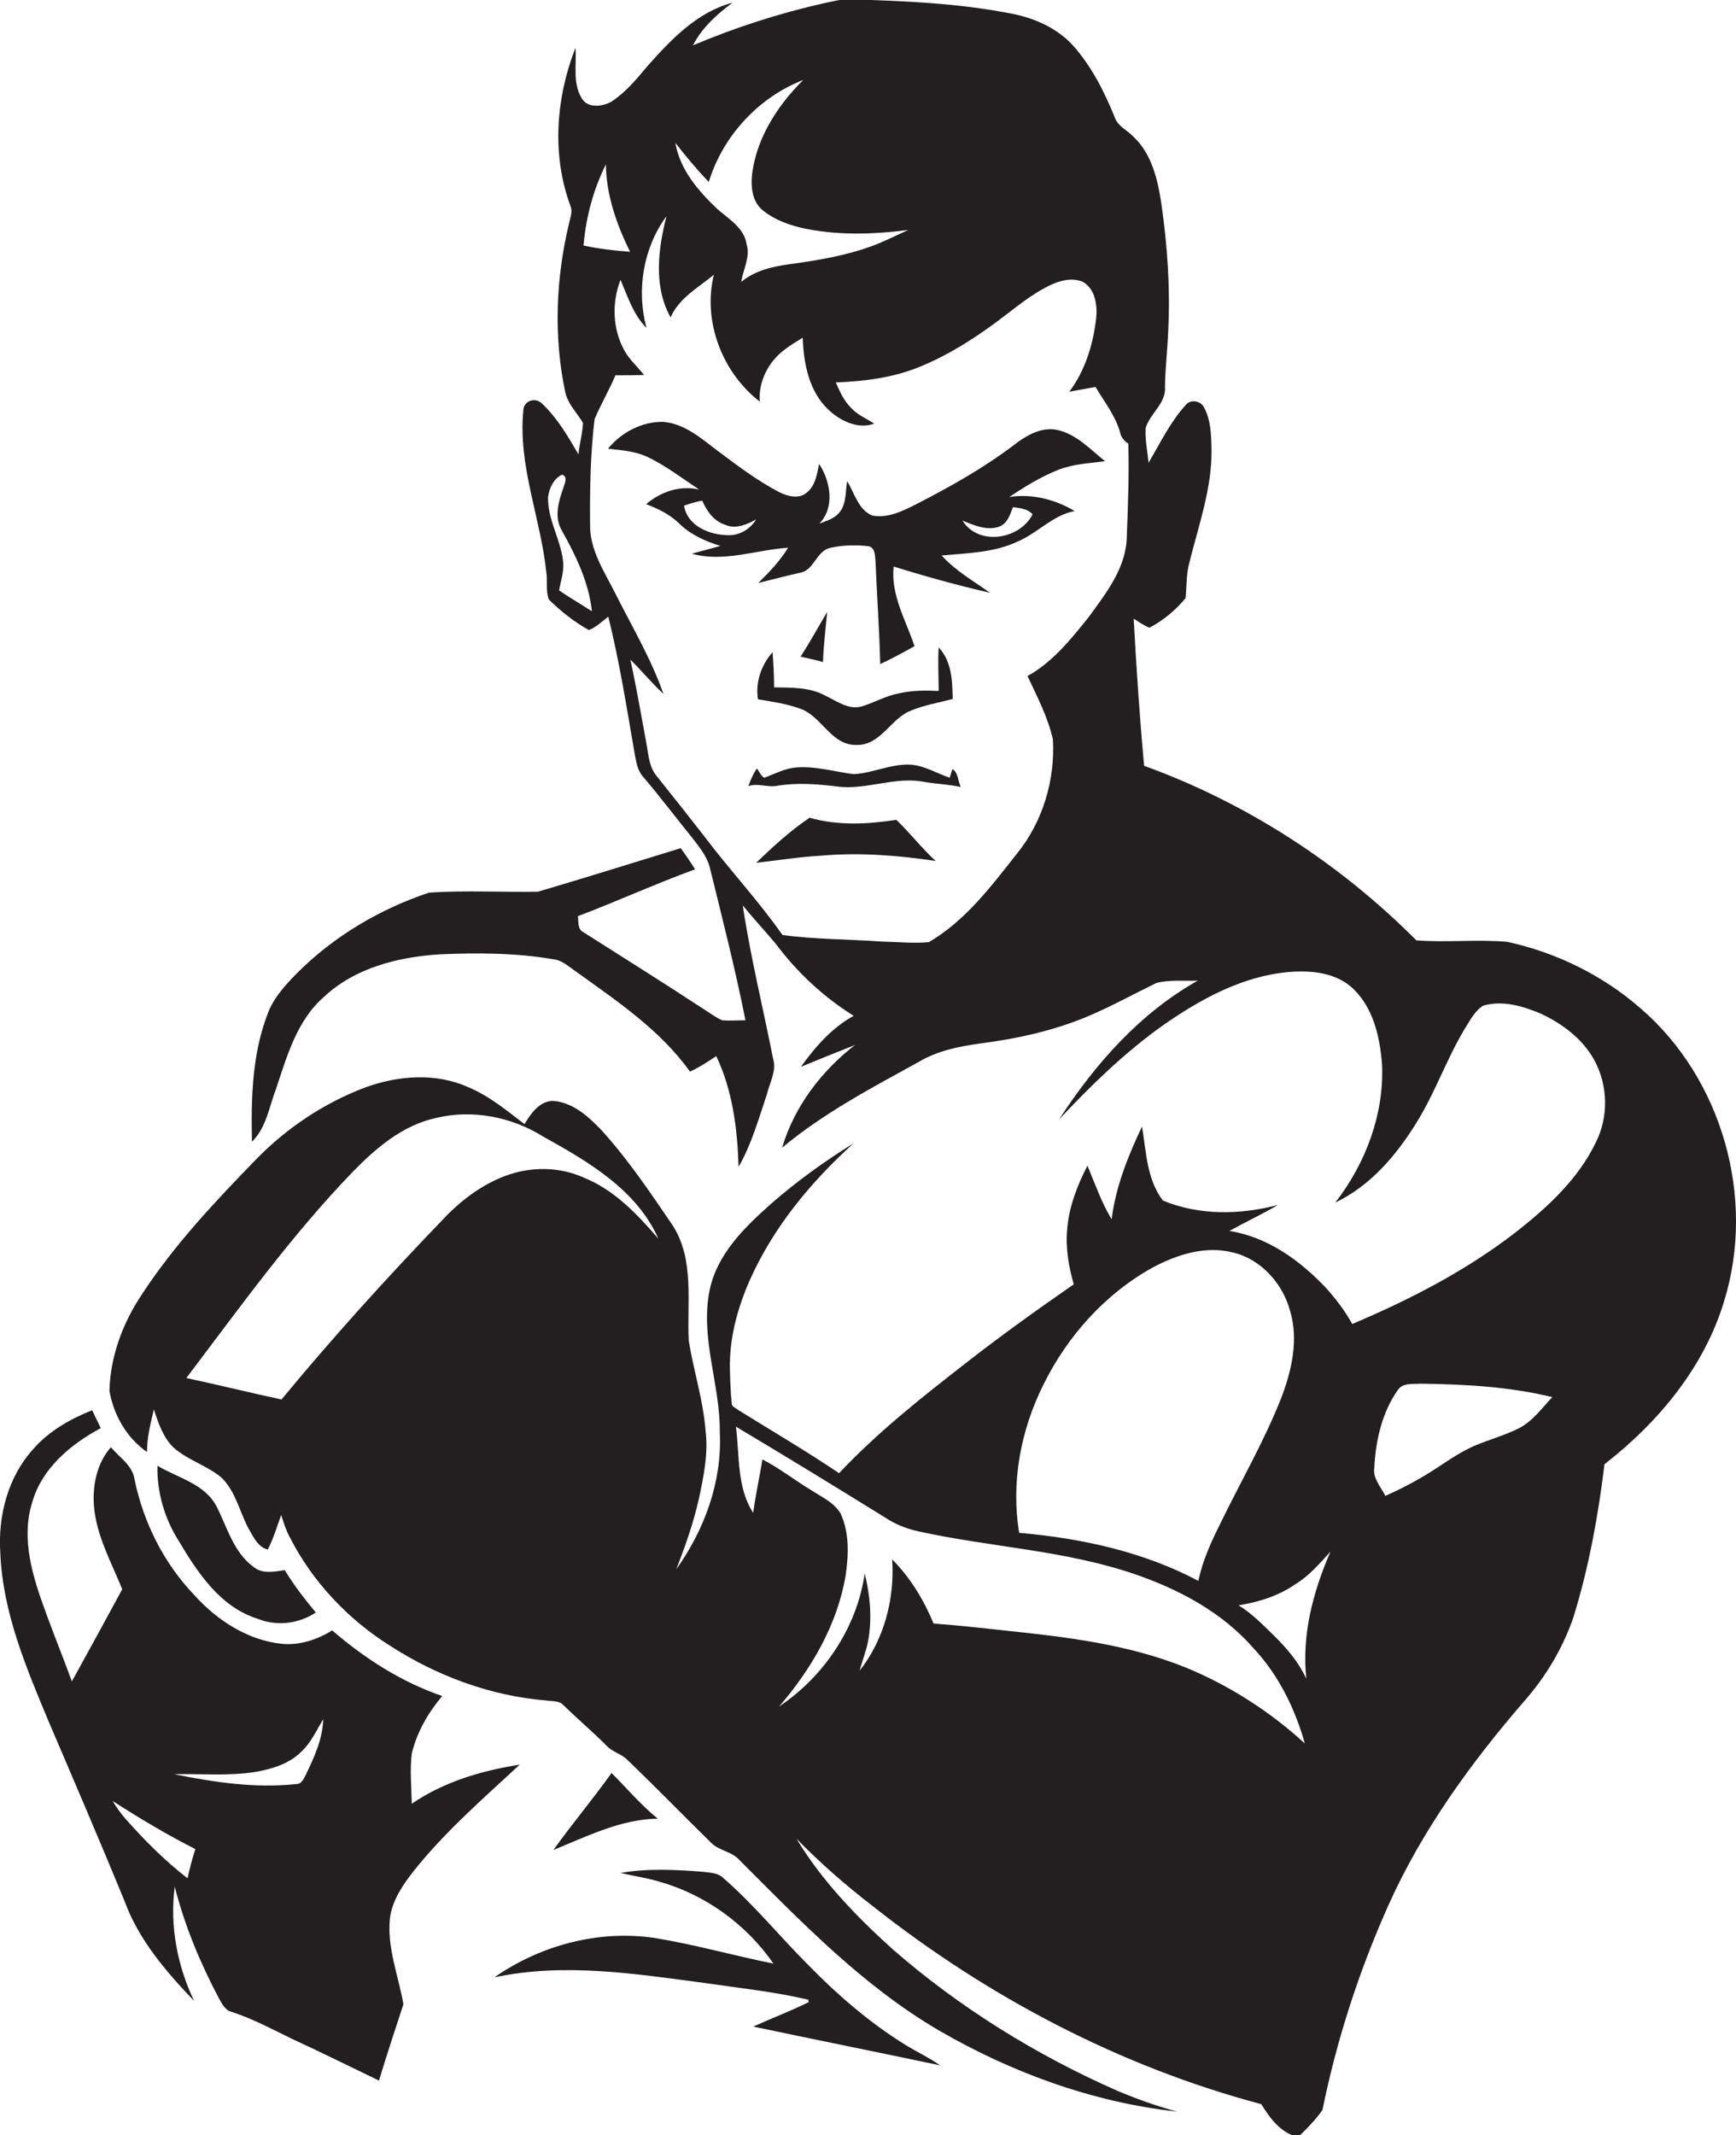 <?xml version="1.0" encoding="utf-8"?>
<!-- Generator: Adobe Illustrator 19.2.0, SVG Export Plug-In . SVG Version: 6.00 Build 0)  -->
<svg version="1.1" id="Layer_1" xmlns="http://www.w3.org/2000/svg" xmlns:xlink="http://www.w3.org/1999/xlink" x="0px" y="0px"
	 viewBox="0 0 582.2 715.7" enable-background="new 0 0 582.2 715.7" xml:space="preserve">
<g>
	<path fill="#231F20" d="M550.2,338c-12.7-11.1-28.2-18.7-44.7-22.3c-10.1-0.9-20.5,0.3-30.5-0.5c-25.7-25.8-57-46.1-91.3-58.5
		c-1.5-16.4-2.6-32.8-3.5-49.3c1.7,1,3.4,2.3,5.3,3c4.6-2.4,8.8-5.9,12.1-9.9c0.4-4,0.2-8.1,1.3-12c3.1-12.5,7.6-24.9,7.4-37.9
		c-0.1-4.8-0.2-9.9-2.6-14.2c-1.1-2.1-4.5-2.6-6-0.7c-5.2,5.7-8.6,12.8-12.5,19.4c-0.4-3.9-1.2-7.7-1-11.6c1.5-5,7-8.3,6.5-14
		c0.1-6.4,0.9-12.7,1.1-19c0.7-14.1-0.3-28.2-2.3-42.1c-1.2-8.1-3.2-16.8-9.4-22.6c-2.1-2.2-5.3-3.5-6.3-6.6
		c-3.5-8.6-7.8-17.1-14-24c-5.3-5.8-12.8-9.1-20.4-10.6c-17.8-3.5-35.9-4.3-54-4.8c-3.1-0.2-6.2,0.7-9.2,1.3
		c-15,3.4-29.6,8.1-43.8,14.1c3-5.9,8-10.4,13.3-14.3c-11.9,3.1-20.7,12.4-28.6,21.3c-3.6,4.3-7.3,8.8-12.1,11.9
		c-3.1,1.7-8,2.3-10-1.3c-3-5.1-1.6-11.2-2-16.8C186.4,32.9,185,52,191.3,69c0.8,1.8,0,3.8-0.4,5.6c-4.5,18.6-5.3,38.2-1.3,57
		c0.9,3.9,3.9,6.8,5.9,10.1c-0.1,3.6-1.2,7.1-1.5,10.6c-3.5-6-7.1-12.2-12.2-17c-2.2-2.3-6.3-1-6.3,2.4c-1.8,18.4,5.8,35.9,7.7,54
		c0.5,3-0.3,6.4,0.9,9.3c4,3.9,8.5,7.5,13.4,10.2c2.5-1,4.4-2.9,6.5-4.5c3.8,15.2,6.2,30.8,8.9,46.2c0.5,2.6,0.9,5.4,2.8,7.5
		c5.7,6.7,11,13.7,16.5,20.5c2.3,3,4.8,6,5.8,9.7c4.2,17.1,8.6,34.2,12,51.4c-2.6,0-5.2,0.2-7.8,0c-2.5-1.1-4.6-2.8-6.9-4.2
		c-13.1-8.6-26.4-16.9-39.6-25.3c-2.1-1-1.6-3.5-1.9-5.4c13.2-5,26.1-10.9,39.3-15.7c-1.5-2.4-3.1-4.8-4.8-7.1
		c-16,4.9-31.9,9.9-47.9,14.6c-12.2,0.2-24.4-0.5-36.5,0.3c-16.5,5.5-31.9,14.6-44.3,27c-4,4.1-8,8.4-9.9,13.8
		c-5.2,13.6-5.5,28.3-5.2,42.7c4.8-4.7,5.7-11.5,8-17.5c3.7-11,7-23.1,16.1-31c10.4-9.8,24.9-13.4,38.7-14.3
		c13.1-0.6,26.3-0.5,39.2,1.8c2.4,0.6,4.3,2.3,6.3,3.7c13.9,10,28.5,19.7,38.6,33.8c3.1-1.4,6-3.3,8.8-5.2
		c5.5,11.5,7.1,24.4,7.5,37.1c4.4-7.6,6.7-16.1,9.5-24.3c0.9-3.9,3.3-7.8,2.1-11.8c-3.4-17.2-7.6-34.2-10.2-51.5
		c3.6,4.4,7.5,8.6,11.1,12.9c7.1,9.5,16,17.8,26.1,24.1c-7.3,4-12.9,10.4-17.7,17.1c6-2.5,12-4.9,18.1-7.3
		c-11.3,8.8-20.3,20.6-24.4,34.4c13.9-11.6,30.1-20.1,45.9-28.8c6.2-3.7,13.3-5.1,20.3-6.1c12.5-1.6,24.9-4.3,36.5-9.2
		c7.8-3.3,15.2-7.4,22.8-11.1c4.5-1.2,9.3-0.6,13.9-0.8c-19.4,10.9-34.5,28-46.5,46.5c10.7-11.4,22-22.4,34.8-31.5
		c12.6-8.8,26.8-16.6,42.4-17.9c7.4-0.6,15.8,0.2,21.5,5.7c6.8,6.6,8.9,16.3,9.6,25.4c0.7,16.6-5.5,33.1-15.7,46.2
		c11.6-5.5,20.3-15.6,27-26.4c6.4-10.1,10.2-21.5,16.4-31.8c1.8-2.8,3.3-6,6.2-7.8c6.4-1.9,13.2,0.1,19.2,2.6
		c7.3,3.4,14.2,8.5,18.1,15.7c4.6,8.4,4.8,19,0.5,27.5c-5.8,12.1-15.9,21.5-26.3,29.7c-16.8,13.1-35.8,22.9-55.4,31.2
		c-2.4-4.4-5.5-8.4-8.8-12.1c-8.7-9.2-19.6-17.1-32.4-19.1c5.4-3,11-5.6,16.3-8.7c-12.7,3.3-26.4,3.6-38.6-1.5
		c-5.4-7-5.6-16.4-7-24.8c-4.7,9.9-8.8,20.1-10.2,31.1c-3.4-5.7-5.6-11.9-8.1-18c-3.4,6.6-6.2,13.8-6.8,21.3
		c-0.6,6.2,0.5,12.5,2.2,18.5c-12.3,8.5-24.4,17.2-36.2,26.4c-14.8,11.5-29.6,23.2-42.5,36.9c-11-7.4-22.4-14.1-33.7-21.1
		c-0.8-0.7-2.4-1.1-2.3-2.4c-0.4-3.7-0.5-7.4-0.6-11.1c-0.3-10.4,2.5-20.7,6.7-30.2c7.9-17.7,20.5-32.9,34.8-45.8
		c-9.7,6-19,12.7-27.6,20.2c-8.9,7.9-18.2,16.9-20.7,29c-3.3,16.1,3.6,31.8,3.4,47.8c0.8,16.4-5.1,32.5-14.6,45.8
		c3-7.7,5.8-15.6,7.6-23.7c1.6-7.5,3.2-15.2,2.2-23c-0.8-10.1-4-19.9-5.6-29.8c-0.7-12.9,2-27-5.3-38.6c-7.5-11-15-22.2-24-32.1
		c-4.4-4.6-9.7-9.4-16.4-9.8c-4.5,0.2-7.3,4.3-9.4,7.8c-6-4.6-11.9-9.5-18.9-12.4c-10.9-4.9-23.5-3.9-34.5,0.1
		c-13.8,5.2-26.4,13.6-36.7,24.2c-13.7,14.1-27.3,28.5-38.1,45c-6.5,9.6-10.7,20.9-11,32.5c1.4,8.1,5.8,15.8,12.6,20.5
		c0-4.9,1.2-9.6,2.3-14.3c1.5,4.6,3.1,9.5,6.7,12.9c4.8,4.2,11.1,5.9,16,10c4.9,4.8,6.1,11.8,9.3,17.5c1.5,2.6,3,5.8,6.2,6.6
		c1.9-3.7,3.1-7.7,4.5-11.6c0.8,2.5,1.6,5.1,2.9,7.5c7.6,14.9,19.5,27.5,33.7,36.4c15.7,10.1,33.7,16.8,52.4,18.3
		c1.9,0.3,4.2,0,5.6,1.5c4.8,4.7,9.9,9,14.6,13.7c1.9,2.1,5,2.7,7,4.8c9.4,9,18.4,18.3,27.7,27.4c2.7,3,7.3,3.1,9.9,6.2
		c20.7,20.7,41.3,42.1,66.8,57c24.5,14.2,51.7,24.1,79.9,27.2c-6.8-1.8-13.4-4.2-19.9-6.9c-27.3-12-53-27.9-75.5-47.5
		c-12.2-11-23.8-23-32.3-37.1c8,8.2,16.6,15.7,25.7,22.7c38.5,30.4,82.8,53.7,130.2,66.3c2.9,4.7,6.5,9.7,12.3,11
		c3-2.7,5.8-5.7,8.2-9c4.8-23.6,12.3-46.7,22.1-68.6c11.3-25.2,27.6-47.7,45.6-68.5c7.3-8.3,13.1-18,16.6-28.5
		c5.1-16.6,8.2-33.7,10.3-50.9c18-14,33.4-32.4,40.1-54.6C589,401.4,577.4,361.4,550.2,338z M237.7,61c4.7-15.4,16.7-28.4,31.7-34.2
		c-8.5,8.4-15.4,19-17.1,31c-0.6,4.4-0.2,9.7,3.5,12.7c3.7,3,8.2,4.7,12.7,5.8c11.8,2.7,24.1,2.3,36.1,0.8
		c-3.9,1.7-7.7,3.7-11.7,5.2c-9.1,3.4-18.8,5-28.4,6.3c-5.6,0.8-11.4,2.1-15.9,5.9c0.6-4.2,3.1-8.3,1.8-12.6c-0.8-5.6-6.1-8.5-10-12
		c-6.3-6-12.4-13.1-13.9-22C230,52.4,233.7,56.8,237.7,61z M203.2,55.1c0.1,10.3,3.6,20.1,8.1,29.3c-5.3-0.4-10.5-1-15.6-2.1
		C196.5,72.8,199,63.5,203.2,55.1z M187.5,197.9c0.6-3.3,1.8-6.7,1.3-10.1c-0.9-7.2-5.2-13.8-5-21.2c0.4-3,1.9-6.2,4.7-7.5
		c2,0.6,0.9,2.9,0.5,4.2c-1.6,4.6-3.3,9.9-0.6,14.5c4.7,8.4,9.1,17.4,10.1,27.1C194.8,202.5,191,200.3,187.5,197.9z M377.9,179.7
		c-0.1,10.4-6.8,18.9-12.6,26.9c-6,7.5-12.2,15.3-20.7,20c3.2,6.9,6.8,13.7,8.5,21.2c0.8,13.7-3.4,27.7-12.1,38.4
		c-8.6,10.9-17.3,22.5-29.5,29.6c-5.3,0.5-10.6-0.1-15.9-0.2c-11.1-0.8-22.2-0.7-33.2-2.2c-8.1-11.6-17.8-21.9-26.3-33.2
		c-5.3-6.8-10.6-13.5-15.9-20.1c-2.4-2.9-2.7-6.7-3.3-10.3c-1.8-9.6-3.4-19.2-5.5-28.7c3.8,3.7,7.2,7.9,11.1,11.5
		c-4.1-11.7-10.5-22.5-16.1-33.6c-3.7-7.4-8.7-14.7-8.5-23.3c-0.1-11.7,0.1-23.5,1.5-35.2c2.1-5,4.9-9.7,7-14.7c3.2,0,6.4,0,9.6-0.1
		c-2.3-2.9-5.1-5.3-6.8-8.6c-3.8-7.1-4-15.8-1.1-23.3c2.4,5.6,4.3,11.7,8.7,16.1c-3.4-12.7-1.1-26.8,6.7-37.4
		c-2.8,11.1-4.4,23.5,1.4,33.9c2.8-6.5,9.3-10,14.5-14.3c-3.8,15.6,2.8,32.8,15.4,42.5c-0.5-6.7,2.9-13.3,8.2-17.3
		c1.9-1.5,4.1-2.8,6.2-4.1c0.3,8.6,2.1,18,8.6,24.1c4,3.8,10,6.7,15.4,4.7c-2.6-1.7-5.6-2.9-7.8-5.3c-2.4-2.4-3.8-5.5-5.1-8.5
		c9.7-0.4,19.5-1.6,28.5-5.4c9.3-3.8,17.7-9.2,25.7-15.1c5.8-4.3,11.3-9.1,17.9-12.2c3.2-1.5,7.1-2.5,10.6-1.1
		c4.3,2.3,5.1,7.9,4.6,12.4c-1,8.7-3.7,17.5-9,24.5c2.9-0.5,5.9-1.1,8.8-1.6c2.9,4.9,6.6,9.5,8.2,15.1c0.3,1.7,1.3,2.9,2.8,3.9
		C378.7,159,378.3,169.3,377.9,179.7z M195.7,394.7c-8.2-3.7-17.7-3.7-26.1-0.6c-8.1,3-15.2,8.4-21.1,14.7
		c-18.7,19.4-36.9,39.5-54.1,60.3c-10.7-2.3-21.2-4.9-31.9-7.2c17.9-23.6,35.2-47.8,55.8-69.1c7.8-8,16.8-15.7,28.1-18.1
		c12.1-2.9,25.3-0.3,35.8,6.3c15,8.3,31.3,17.8,38.6,34.2C213.7,407,206,398.8,195.7,394.7z M349.9,464.2
		c8-16.3,20.8-30.6,36.8-39.4c8.1-4.3,17.5-7.3,26.7-5c9.4,2.2,16.7,10.3,19.2,19.4c3,9.8,0.6,20.3-3,29.6
		c-5.7,14.4-13.5,27.8-20.3,41.8c-3.1,6.2-6,12.5-7.4,19.3c-18.5-9.8-39.3-14.3-60.1-16.1C339,496.9,342.3,479.4,349.9,464.2z
		 M397.3,558.8c-19-7.6-39.5-10.1-59.8-12.2c-8.1-0.9-16.3-1.8-24.4-2.4c-3.3-7.9-7.8-15.4-13.9-21.5c0.9,13.2-2.7,26.9-10.9,37.3
		c0.9-3.5,2.3-6.8,2.9-10.3c1.3-7.4,0.6-15-1.2-22.3c-2.6,18.1-13.6,34.5-28.7,44.6c10.8-12.5,19.5-27.4,22.3-43.9
		c1-6.9,1.3-14.3-1.7-20.8c-2.3-3.8-6.5-5.6-10-7.9c-5.5-3.3-10.5-7.3-16.2-10.2c-1,6-2.3,11.9-3.1,17.9c-5.6-8.6-4.5-19.2-5.8-28.9
		c17.3,10.3,34.6,20.9,51.7,31.5c3,1.7,6.2,2.9,9.5,3.6c24,5.3,49,6.3,72.4,14.3c15,5.1,29.6,12.9,40.1,25
		c8.3,8.9,13.8,20.1,17.1,31.8C425.9,573.7,412.1,564.8,397.3,558.8z M438.1,562.7c-2.6-5.6-6.6-10.3-11-14.6
		c-3.7-3.6-7.3-7.3-11.7-10c6.8-1.1,13.5-3.2,19.2-7.2c4.6-2.8,8-6.9,11.6-10.8C440.4,533.4,436.5,548,438.1,562.7z M509.3,478.8
		c-4.8,2.4-10.1,3.8-15,5.9c-4,1.8-7.7,4.2-11.3,6.6c-5.8,3.9-12,7.3-18.4,10.1c-1.5-3-4.3-5.9-3.7-9.6c0.5-9.1,2.6-18.4,7.9-25.9
		c1.7-2.5,5.1-1.9,7.7-2.1c14.8,0.2,29.7,1,44.1,4.5C517.1,472,514,476.4,509.3,478.8z"/>
	<path fill="#231F20" d="M340,149.2c-10.3,7.8-21.6,14.1-33.1,20c-4.4,2.2-9.3,4.6-14.4,3.6c-4.7-2-5.9-7.5-8.4-11.5
		c-0.6,3.5-0.2,7.6-2.6,10.5c-1.7,2.1-4.4,2.8-6.7,3.7c5.3-5.5,3.7-14.2-0.1-20c-0.7,3.4-1.2,7.2-4,9.5c-2.6,2.4-6.5,1.4-9.3,0
		c-7.5-3.9-14.2-9-21-14.1c-5.4-4.1-10.9-8.9-18-9.5c-7.1-0.1-14,3.5-18.5,9c4.3,0.5,8.8,0.8,12.9,2.6c6.4,3,11.9,7.3,17.7,11.1
		c-6.4-1.5-12.9,0.7-17.8,4.9c4,1.5,7.9,3.4,11,6.4c3.8,3.8,8.8,6,13.9,7.6c-3.2,0.9-6.4,1.7-9.6,2.6c10.7,3,21.6-1.3,32.3-2
		c-2.7,4.4-6.3,8.2-10,11.8c4.7-1.1,9.3-2.4,14-3.4c4.7-0.8,5.4-7.1,9.9-8.3c4.3-1,8.8-1.1,13.1-0.6c2.2,0.5,2.1,3,2.3,4.8
		c0.5,11.6,1.3,23.1,1.6,34.7c3.9-1.8,7.7-3.9,11.5-6c-2.9-8.7-8-17.1-7-26.7c10.6,3.3,21.4,6.3,32.3,8.8c-5.6-4-11.6-7.4-16.2-12.5
		c8.5-0.8,17.4-0.9,25.3-4.6c6.8-2.8,11.9-8.9,19.3-10.3c-6.5-3.9-14.4-5.9-21.9-4.7c5.2-3.5,10.6-6.8,16.4-9.1
		c5-2,10.5-2.2,15.7-2.9c-5-4-9.6-9.1-16.1-10.5C349.2,143,344.1,146,340,149.2z M244.5,179.4c-6.3,0-13.9-2.9-15.1-9.9
		c2-0.7,4-1.3,6.1-1.7c1.5,3.5,3.9,6.9,7.7,8.1c3.5,1.6,7.3-0.1,10.4-1.8C251.7,177.2,248.3,179.4,244.5,179.4z M339.7,170
		c2.3,0.3,4.9,0.5,6.6,2.4c-4.3,8.5-18.2,10.7-23.5,2.1c3.9,1.6,8.2,3.5,12.4,2C337.9,175.4,338.8,172.4,339.7,170z"/>
	<path fill="#231F20" d="M268.5,220.1c2.5,0.6,5,1.1,7.5,1.8c0.2-5.6,0.9-11.2,1.4-16.8C274.4,210.2,271.6,215.3,268.5,220.1z"/>
	<path fill="#231F20" d="M259.1,218.6c-3.8,4.3-5.8,10-4.9,15.8c4.8,0.8,9.7,1.5,14.3,3.2c7.2,2.6,10.3,12.4,18.9,12.1
		c7.8,0.1,11.2-8.5,17.6-11.3c4.6-2,9.6-2.8,14.5-4.1c-0.1-6.1-0.3-12.6-4.7-17.3c-0.3,4.9,0,9.8,0,14.6c-4.5-0.2-8.9-0.2-13.3,0.8
		c-4.3,0.8-8.1,3-12.2,4.3c-4.5,1.5-8.6-1.7-12.5-3.5c-5.2-2.9-11.4-2.7-17.2-2.8C259.6,226.5,259.4,222.6,259.1,218.6z"/>
	<path fill="#231F20" d="M319.4,257.8c-0.2,0.7-0.7,2.2-0.9,2.9c-4.4-1.5-8.5-4.1-13.2-4.4c-6.5-0.3-12.5,2.8-18.9,3.2
		c-6.6-0.8-13.2-2.9-19.9-2.2c-3.6,0.4-6.9,2.2-10.2,3.4c-1.2-0.7-1.6-2.1-2.5-3.1c-1.2,1.8-2.1,3.8-2.8,5.9
		c3.2-1.1,6.3,0.5,9.6-0.1c6.6-1.1,13.3-0.6,19.9,0.2c9.9,1.4,19.6-3.5,29.5-1.5c4,0.7,8.2,0.8,12.2,1.7
		C321.3,261.9,321.3,258.8,319.4,257.8z"/>
	<path fill="#231F20" d="M300.6,274.8c-9.6,1.5-19.6,2-29.1-0.7c-6.5,4.4-12.3,9.7-17.9,15.1c7.3-0.8,14.6-2,22-2.4
		c12.8-1.1,25.6-0.1,38.2,1.8C309.1,284.3,305.2,279.2,300.6,274.8z"/>
	<path fill="#231F20" d="M138.1,604.6c-0.1-5.6-0.7-11.3,0-16.8c1.7-7.2,5.5-13.7,10.2-19.3c-13.7-4.7-26-12.6-36.9-22
		c-5,3.1-11,5.1-16.9,4.5c-11.4-1.2-21.6-7.8-29.2-16.2c-10.3-10.7-17.2-24.4-20.2-39c-0.7-4.7-5.1-7.3-7.9-10.7
		c-4.7,5.3-6.2,12.7-5.7,19.6c0.8,10,5.8,18.9,9.5,28c-5.6,10.3-11.2,20.6-16.9,30.9c-2.8-7.7-5.9-15.3-8.7-23
		c-4.3-11.7-8.5-24.6-4.6-37c3.2-11.4,12.9-19.5,23-24.9c-1-2-1.9-4-2.9-6c-7.5,3-14.7,7.1-20,13.3c-8.3,9.3-11.6,22.2-10.8,34.5
		C0.9,540.5,8.8,559,16.3,577c8.6,20.1,17.2,40.1,25.5,60.3c4.7,12.9,13.9,23.6,23.3,33.4c-5.7-11.9-8.2-25.3-6.5-38.3
		c3.3,13,8.5,25.5,14.8,37.4c1,1.8,2.1,4.1,4.4,4.6c7,2.3,13.5,5.8,20.1,9c9.8,4.5,19.4,9.3,29.2,14c2.6-8.6,5.4-17.1,8.2-25.6
		c-1.7-9.6-5.6-19.1-4.5-29c0.8-5.9,4.3-11,7.9-15.6c10.5-13.2,23.3-24.3,35.6-35.7C161.6,593.5,148.9,597.2,138.1,604.6z
		 M62.9,629.6c-7.5-5.8-14.3-12.6-20.6-19.7c-1.7-1.9-3.2-4-4.5-6.2c9,5.8,18.2,11.3,27.7,16.1C64.5,623,63.6,626.3,62.9,629.6z
		 M102.6,594.8c-0.7,1.3-1.4,3.3-3.3,3.2c-13.7,1.5-27.5-0.6-40.9-3.3c9.2-0.2,18.4,0.7,27.5-0.8c5.5-1,11.1-2.7,15.1-6.7
		c3.3-3,5.1-7.2,7.4-10.9C108.2,582.9,105.4,589,102.6,594.8z"/>
	<path fill="#231F20" d="M86.4,542.6c6.4,2.6,13.8,1.7,19.5-2.1c-3.7-4.5-7.4-9.2-10.4-14.2c-3.5,0.5-7.5,1.4-10.5-1.1
		c-6.7-4.9-8.8-13.3-12.4-20.3c-4-7.6-13-9.5-19.8-13.6c-0.2,8.9,2.4,17.8,7.2,25.3C66.3,527.2,73.9,538.7,86.4,542.6z"/>
	<path fill="#231F20" d="M205.1,594.3c-6.3,8.8-13.2,17-19.5,25.8c11.3-4.6,22.6-10.3,35-10.5C214.9,605,210.2,599.4,205.1,594.3z"
		/>
	<path fill="#231F20" d="M271.3,658.9c-9.9-9.9-18.7-20.8-29.3-29.9c-1.8-1.3-4.2-1.3-6.4-1.6c-9.1-0.7-18.5-1.2-27.5,0.4
		c4.2,1,8.5,1.6,12.6,2.8c15.6,4.3,29.5,14.3,38.7,27.6c-13.3-2.7-26.4-6.4-39.8-8.6c-18.8-2.8-38.3,2.4-53.8,13.2
		c23.3-5,47.3-1.2,70.6,1.9c11.6,1.7,23.3,2.9,34.7,5.6c0,0.2,0.1,0.6,0.1,0.8c-6,3-12.4,5.4-18.6,8.2c20.9,4.4,41.8,8.6,62.7,13
		c-3.7-2.6-7.8-4.5-11.7-6.9C291.8,678.1,281.1,668.9,271.3,658.9z"/>
</g>
</svg>

